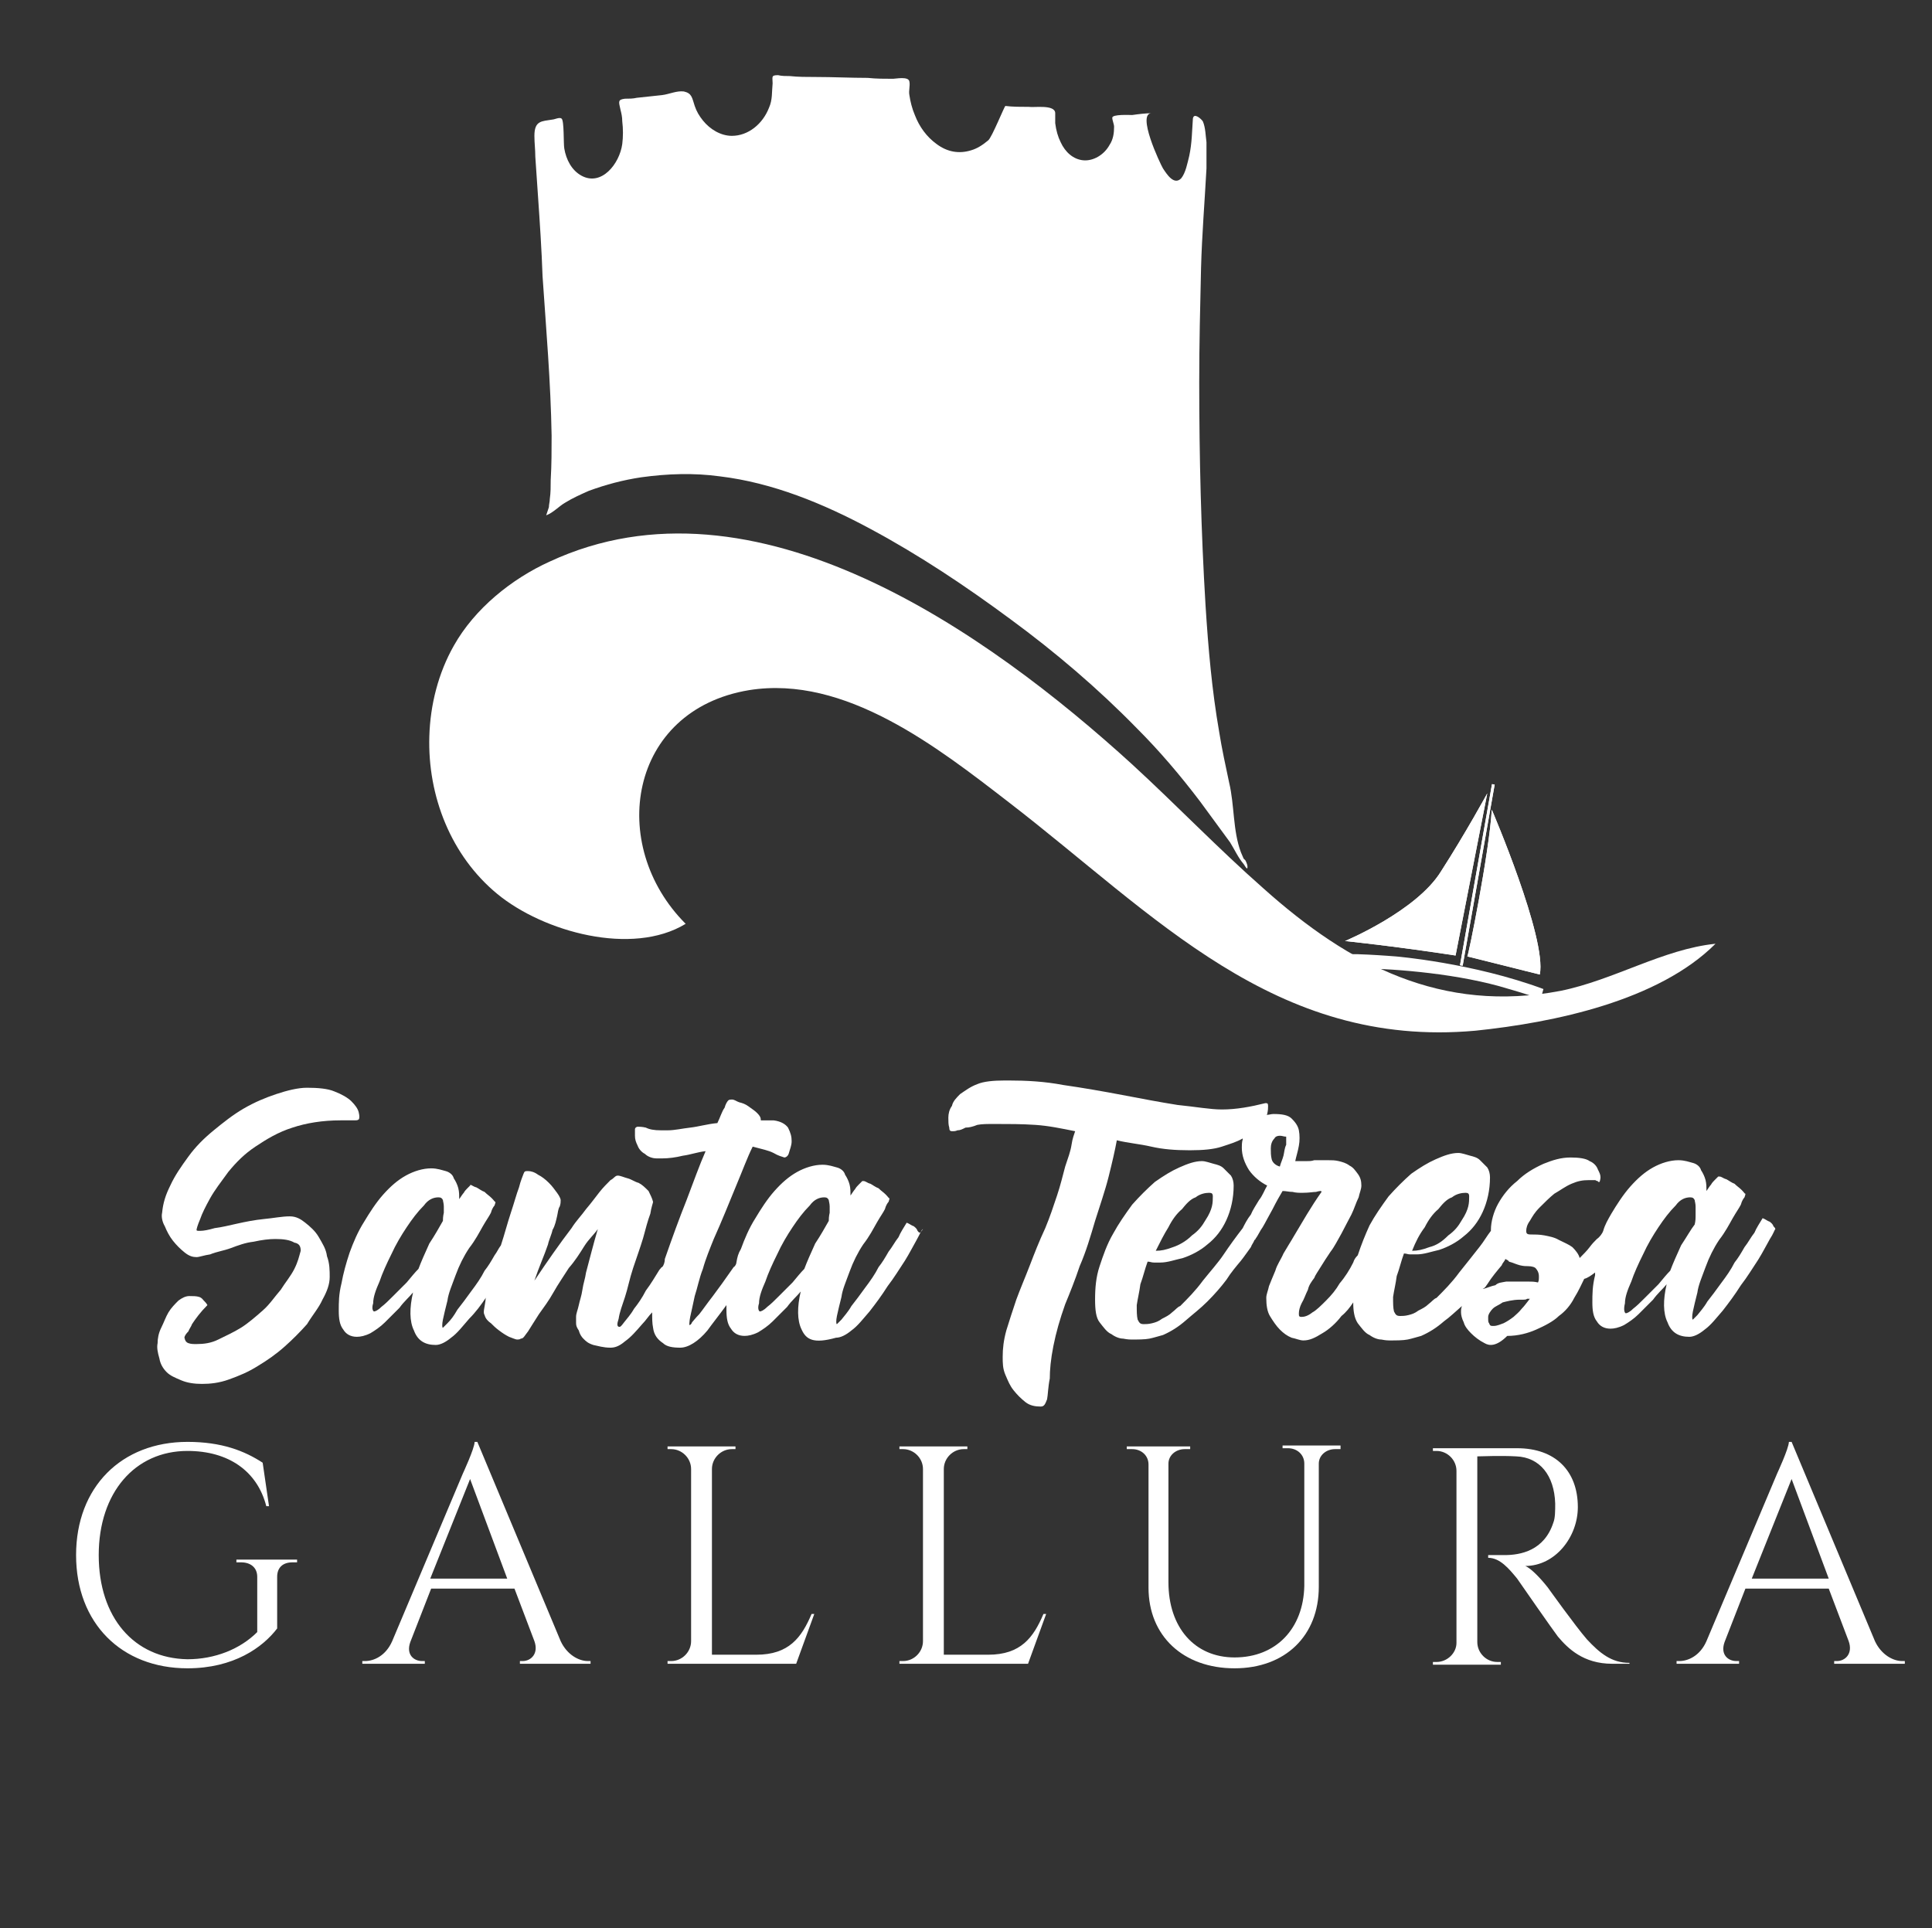 <?xml version="1.0" encoding="utf-8"?>
<!-- Generator: Adobe Illustrator 28.3.0, SVG Export Plug-In . SVG Version: 6.00 Build 0)  -->
<svg version="1.1" id="Livello_1" xmlns="http://www.w3.org/2000/svg" xmlns:xlink="http://www.w3.org/1999/xlink" x="0px" y="0px"
	 viewBox="0 0 213.3 212.9" style="enable-background:new 0 0 213.3 212.9;" xml:space="preserve">
<rect x="0" y="0" width="213.3" height="212.9" fill="#333333" stroke="none"/>
<style type="text/css">
	.st0{fill:#FFFFFF;}
</style>
<g id="Livello_1_00000035513597882688538820000014035715716717937045_">
	<g>
		<g>
			<path class="st0" d="M195.8,135.4c-0.1-0.3-0.3-0.4-0.4-0.5c-0.3-0.1-0.5-0.3-0.8-0.4c-0.3,0.5-0.7,1.1-0.9,1.6
				c-0.4,0.5-0.7,1.1-1.1,1.6c-0.4,0.7-0.7,1.2-1.1,1.7c-0.4,0.8-0.9,1.5-1.5,2.3c-0.5,0.7-1.1,1.5-1.5,2c-0.4,0.7-0.8,1.1-1.1,1.5
				c-0.4,0.4-0.5,0.5-0.5,0.5c-0.1,0-0.1-0.4,0-0.9s0.3-1.3,0.5-2.1c0.1-0.8,0.5-1.7,0.9-2.8s0.9-2.1,1.5-3c0.7-0.9,1.1-1.7,1.5-2.4
				s0.7-1.1,0.9-1.5c0.1-0.4,0.3-0.7,0.4-0.8c0.1-0.3,0.1-0.3,0.1-0.4c-0.1,0-0.1-0.1-0.4-0.4s-0.5-0.4-0.8-0.7
				c-0.3-0.1-0.7-0.4-0.9-0.5c-0.4-0.1-0.5-0.3-0.8-0.3h-0.1c-0.1,0.1-0.3,0.3-0.4,0.4s-0.3,0.3-0.4,0.5c-0.1,0.1-0.3,0.4-0.5,0.7
				c0-0.4,0-0.8-0.1-1.2s-0.3-0.8-0.5-1.1c-0.1-0.4-0.5-0.7-0.9-0.8s-0.9-0.3-1.6-0.3c-0.9,0-1.9,0.3-2.8,0.8s-1.7,1.2-2.5,2.1
				c-0.8,0.9-1.5,2-2.1,3c-0.4,0.7-0.7,1.2-0.9,1.9c-0.1,0.3-0.4,0.7-0.7,0.9c-0.3,0.3-0.5,0.5-0.8,0.9s-0.7,0.8-1.1,1.2
				c-0.1-0.4-0.4-0.8-0.8-1.2c-0.4-0.3-0.9-0.5-1.5-0.8c-0.5-0.3-1.1-0.4-1.6-0.5s-1.1-0.1-1.5-0.1s-0.5-0.1-0.5-0.4
				s0.1-0.7,0.4-1.1c0.3-0.5,0.5-0.9,1.1-1.5c0.5-0.5,1.1-1.1,1.6-1.5c0.7-0.4,1.2-0.8,1.9-1.1s1.2-0.4,1.9-0.4c0.4,0,0.5,0,0.7,0
				c0.1,0,0.1,0.1,0.3,0.1c0,0.1,0.1,0.1,0.1,0.1s0,0,0.1,0c0,0,0.1-0.3,0.1-0.5c0-0.3-0.1-0.5-0.3-0.9c-0.1-0.3-0.4-0.7-0.9-0.9
				c-0.4-0.3-1.2-0.4-2.1-0.4c-1.1,0-2,0.3-3,0.7c-1.1,0.5-2.1,1.1-2.9,1.9c-0.9,0.7-1.6,1.6-2.1,2.5s-0.8,2-0.8,2.9v0.1
				c-0.4,0.5-0.8,1.2-1.2,1.7c-0.7,0.9-1.5,1.9-2.3,2.9c-0.8,1.1-1.7,2-2.5,2.8c-0.3,0.1-0.5,0.4-0.9,0.7c-0.3,0.3-0.7,0.5-1.1,0.7
				c-0.4,0.3-0.7,0.4-1.1,0.5c-0.4,0.1-0.7,0.1-0.9,0.1c-0.4,0-0.5-0.1-0.7-0.5c-0.1-0.4-0.1-0.9-0.1-1.6c0.1-0.7,0.3-1.5,0.4-2.3
				c0.3-0.8,0.5-1.7,0.8-2.5c0.3,0,0.4,0.1,0.7,0.1c0.1,0,0.4,0,0.7,0c0.8,0,1.6-0.3,2.5-0.5c0.9-0.3,1.9-0.8,2.7-1.5
				c0.9-0.7,1.6-1.6,2.1-2.7c0.5-1.1,0.8-2.4,0.8-3.8c0-0.4-0.1-0.8-0.3-1.1c-0.3-0.3-0.5-0.5-0.8-0.8s-0.7-0.4-1.1-0.5
				c-0.4-0.1-0.9-0.3-1.3-0.3c-0.8,0-1.6,0.3-2.5,0.7s-1.7,0.9-2.7,1.6c-0.9,0.8-1.7,1.6-2.5,2.5c-0.8,1.1-1.5,2.1-2.1,3.2
				c-0.5,1.1-0.9,2.1-1.3,3.3c-0.3,0.3-0.4,0.5-0.5,0.8c-0.4,0.8-0.9,1.6-1.5,2.3c-0.4,0.7-0.9,1.3-1.5,1.9
				c-0.5,0.5-1.1,1.1-1.5,1.3c-0.5,0.4-0.9,0.5-1.2,0.5s-0.3-0.1-0.3-0.4s0.1-0.7,0.3-1.1c0.3-0.5,0.4-0.9,0.7-1.5
				c0.1-0.5,0.4-0.9,0.7-1.3c0.1-0.3,0.4-0.7,0.7-1.2s0.7-1.1,1.1-1.7c0.4-0.5,0.8-1.3,1.2-2c0.4-0.8,0.8-1.5,1.1-2.1
				s0.5-1.3,0.8-1.9c0.1-0.5,0.3-0.9,0.3-1.3c0-0.5-0.1-0.9-0.4-1.3c-0.3-0.4-0.5-0.7-0.9-0.9c-0.4-0.3-0.8-0.4-1.2-0.5
				s-0.8-0.1-1.2-0.1c-0.3,0-0.5,0-0.8,0s-0.4,0-0.7,0c-0.3,0.1-0.5,0.1-0.8,0.1c-0.4,0-0.8,0-1.3,0c0.1-0.5,0.3-1.1,0.4-1.7
				c0.1-0.5,0.1-1.2,0-1.7s-0.4-0.9-0.8-1.3c-0.4-0.4-1.1-0.5-2-0.5c-0.3,0-0.5,0.1-0.8,0.1c0.1,0,0.1-0.1,0.1-0.1
				c0.1-0.4,0.1-0.7,0.1-0.9c0-0.3-0.1-0.3-0.3-0.3c-1.6,0.4-3.2,0.7-4.8,0.7c-1.3,0-2.9-0.3-4.9-0.5c-1.9-0.3-4-0.7-6.1-1.1
				s-4.4-0.8-6.5-1.1c-2.1-0.4-4.1-0.5-6-0.5h-0.5c-1.2,0-2.3,0.1-3,0.4c-0.8,0.3-1.3,0.7-1.9,1.1c-0.4,0.4-0.8,0.8-0.9,1.3
				c-0.3,0.4-0.4,0.9-0.4,1.3s0,0.8,0.1,1.1c0,0.3,0.1,0.4,0.3,0.4h0.1c0.1,0,0.3,0,0.5-0.1c0.3,0,0.5-0.1,0.9-0.3
				c0.4,0,0.8-0.1,1.3-0.3c0.5-0.1,1.1-0.1,1.9-0.1c1.6,0,3,0,4.5,0.1s2.9,0.4,4.4,0.7c-0.1,0.3-0.3,0.8-0.4,1.5s-0.4,1.5-0.7,2.4
				c-0.3,1.1-0.5,2-0.9,3.2s-0.8,2.4-1.3,3.6c-0.7,1.5-1.2,2.8-1.7,4.1s-1.1,2.7-1.5,3.8c-0.4,1.2-0.8,2.4-1.1,3.4
				c-0.3,1.1-0.4,2-0.4,2.9c0,0.7,0,1.3,0.3,2s0.5,1.2,0.9,1.7s0.8,0.9,1.3,1.3c0.5,0.4,1.1,0.5,1.7,0.5c0.4,0,0.5-0.3,0.7-0.8
				c0.1-0.5,0.1-1.3,0.3-2.3c0-0.9,0.1-2.1,0.4-3.6s0.7-2.9,1.3-4.6c0.5-1.2,1.1-2.7,1.6-4.2c0.7-1.6,1.2-3.3,1.7-5
				c0.5-1.6,1.1-3.3,1.5-4.9c0.4-1.6,0.7-2.9,0.9-4c1.2,0.3,2.5,0.4,3.8,0.7c1.3,0.3,2.7,0.4,4.1,0.4h0.3c1.3,0,2.5-0.1,3.4-0.4
				s1.6-0.5,2.3-0.9c0,0.1,0,0.1,0,0.1c-0.1,0.3-0.1,0.7-0.1,0.9c0,0.9,0.3,1.7,0.8,2.5c0.5,0.7,1.2,1.3,2,1.7
				c-0.3,0.5-0.5,1.1-0.9,1.6c-0.3,0.5-0.7,1.1-0.9,1.6c-0.4,0.5-0.7,1.1-0.9,1.5c-0.7,0.9-1.5,2-2.1,2.9s-1.5,1.9-2.3,2.9
				c-0.8,1.1-1.7,2-2.5,2.8c-0.3,0.1-0.5,0.4-0.9,0.7c-0.3,0.3-0.7,0.5-1.1,0.7c-0.4,0.3-0.7,0.4-1.1,0.5s-0.7,0.1-0.9,0.1
				c-0.4,0-0.5-0.1-0.7-0.5c-0.1-0.4-0.1-0.9-0.1-1.6c0.1-0.7,0.3-1.5,0.4-2.3c0.3-0.8,0.5-1.7,0.8-2.5c0.3,0,0.4,0.1,0.7,0.1
				c0.1,0,0.4,0,0.7,0c0.8,0,1.6-0.3,2.5-0.5c0.9-0.3,1.9-0.8,2.7-1.5c0.9-0.7,1.6-1.6,2.1-2.7c0.5-1.1,0.8-2.4,0.8-3.8
				c0-0.4-0.1-0.8-0.3-1.1c-0.3-0.3-0.5-0.5-0.8-0.8s-0.7-0.4-1.1-0.5c-0.4-0.1-0.9-0.3-1.3-0.3c-0.8,0-1.6,0.3-2.5,0.7
				s-1.7,0.9-2.7,1.6c-0.9,0.8-1.7,1.6-2.5,2.5c-0.8,1.1-1.5,2.1-2.1,3.2c-0.7,1.2-1.1,2.4-1.5,3.6c-0.4,1.2-0.5,2.4-0.5,3.7
				c0,1.1,0.1,2,0.5,2.5s0.8,1.1,1.3,1.3c0.4,0.3,0.9,0.5,1.3,0.5c0.5,0.1,0.8,0.1,0.9,0.1c0.7,0,1.5,0,2-0.1s1.1-0.3,1.5-0.4
				c0.9-0.4,1.7-0.9,2.5-1.6c0.8-0.7,1.6-1.3,2.4-2.1c0.8-0.8,1.5-1.6,2.1-2.4c0.5-0.8,1.1-1.5,1.6-2.1c0.4-0.5,0.8-1.1,1.1-1.5
				c0.1-0.3,0.3-0.5,0.4-0.8c0.1,0,0.1-0.1,0.1-0.1c0.3-0.4,0.5-0.9,0.8-1.3c0.3-0.5,0.7-1.3,1.1-2c0.4-0.8,0.8-1.5,1.1-2
				c0.4,0,0.7,0.1,1.1,0.1c0.4,0.1,0.7,0.1,1.1,0.1c0.7,0,1.2-0.1,1.5-0.1c0.3-0.1,0.5-0.1,0.5-0.1c0.1,0,0.1,0.1,0.1,0.1
				c-1.2,1.7-2.1,3.3-3,4.8c-0.4,0.7-0.8,1.3-1.2,2c-0.3,0.7-0.7,1.2-0.9,1.9c-0.3,0.7-0.5,1.2-0.7,1.7c-0.1,0.5-0.3,0.9-0.3,1.3
				c0,0.8,0.1,1.5,0.4,2s0.7,1.1,1.1,1.5c0.4,0.4,0.8,0.7,1.3,0.9c0.5,0.1,0.9,0.3,1.3,0.3c0.7,0,1.3-0.3,2.1-0.8
				c0.7-0.4,1.5-1.1,2.1-1.9c0.5-0.4,0.9-0.9,1.3-1.5c0,0.9,0.1,1.7,0.5,2.3c0.4,0.5,0.8,1.1,1.3,1.3c0.4,0.3,0.9,0.5,1.3,0.5
				c0.5,0.1,0.8,0.1,0.9,0.1c0.7,0,1.5,0,2-0.1s1.1-0.3,1.5-0.4c0.9-0.4,1.7-0.9,2.5-1.6c0.7-0.5,1.3-1.1,2-1.7
				c-0.1,0.3-0.1,0.4-0.1,0.7s0.1,0.7,0.3,1.1c0.1,0.4,0.4,0.8,0.8,1.2c0.4,0.4,0.9,0.8,1.5,1.1c0.5,0.3,1.3,0.4,2.5-0.8
				c1.2,0,2.3-0.3,3.2-0.7s1.9-0.9,2.5-1.5c0.7-0.5,1.3-1.2,1.7-2c0.5-0.8,0.8-1.5,1.1-2.1c0.4-0.1,0.8-0.4,1.2-0.7
				c0,0.1,0,0.1,0,0.3c-0.3,1.2-0.3,2.1-0.3,3s0.1,1.6,0.5,2.1c0.3,0.5,0.8,0.8,1.5,0.8c0.4,0,0.9-0.1,1.5-0.4
				c0.5-0.3,1.1-0.7,1.6-1.2s1.1-1.1,1.6-1.6c0.5-0.7,1.1-1.2,1.5-1.7c-0.4,1.7-0.4,3.2,0.1,4.2c0.4,1.1,1.2,1.6,2.4,1.6
				c0.5,0,1.1-0.3,1.7-0.8c0.7-0.5,1.3-1.3,2-2.1c0.7-0.9,1.3-1.7,2-2.8c0.7-0.9,1.3-1.9,1.9-2.8c0.5-0.8,0.9-1.6,1.3-2.3
				c0.4-0.6,0.5-1,0.6-1.1C196,135.6,195.9,135.5,195.8,135.4z M157.3,135.5c0.4-0.8,0.9-1.5,1.5-2c0.4-0.5,0.9-1.1,1.5-1.3
				c0.5-0.4,1.1-0.5,1.5-0.5c0.3,0,0.4,0.1,0.4,0.4s0,0.7-0.1,1.1c-0.1,0.4-0.3,0.9-0.7,1.5c-0.4,0.7-0.8,1.2-1.5,1.7
				c-0.7,0.7-1.3,1.1-2.1,1.3c-0.8,0.3-1.3,0.4-1.9,0.4C156.3,137.1,156.7,136.3,157.3,135.5z M129,135.5c0.4-0.8,0.9-1.5,1.5-2
				c0.4-0.5,0.9-1.1,1.5-1.3c0.5-0.4,1.1-0.5,1.5-0.5c0.3,0,0.4,0.1,0.4,0.4s0,0.7-0.1,1.1c-0.1,0.4-0.3,0.9-0.7,1.5
				c-0.4,0.7-0.8,1.2-1.5,1.7c-0.7,0.7-1.5,1.1-2.1,1.3c-0.8,0.3-1.3,0.4-1.9,0.4C128.1,137.1,128.5,136.3,129,135.5z M142,126.4
				c-0.2,0.4-0.2,0.8-0.3,1.2c-0.1,0.4-0.3,0.8-0.4,1.2c-0.4-0.1-0.8-0.4-0.9-0.8c-0.1-0.4-0.1-0.8-0.1-1.2c0-0.4,0.1-0.8,0.4-1.1
				c0.1-0.2,0.3-0.3,0.6-0.3s0.4,0.1,0.7,0.1C142,125.7,142,126,142,126.4z M168,144.5c-0.3,0.4-0.7,0.7-0.9,0.9
				c-0.4,0.3-0.7,0.5-1.1,0.7c-0.3,0.1-0.7,0.3-1.1,0.3c-0.3,0-0.4,0-0.5-0.3c-0.1-0.1-0.1-0.3-0.1-0.4v-0.3c0-0.3,0.3-0.7,0.5-0.9
				c0.3-0.3,0.7-0.4,1.1-0.7c0.4-0.1,1.1-0.3,1.9-0.3c0.1,0,0.3,0,0.4,0c0.1,0,0.3,0,0.4-0.1h0.3C168.5,143.9,168.3,144.2,168,144.5
				z M169.9,141.1c0,0.1,0,0.3-0.1,0.5c-0.4-0.1-0.7-0.1-1.1-0.1c-0.3,0-0.7,0-1.1,0c-0.4,0-0.8,0-1.3,0c-0.5,0.1-0.9,0.1-1.2,0.4
				c-0.5,0.1-0.9,0.3-1.3,0.4h-0.1c0.3-0.1,0.4-0.4,0.5-0.5c0.5-0.8,1.1-1.5,1.6-2.1c0.1-0.3,0.3-0.4,0.4-0.7
				c0.1,0.1,0.3,0.1,0.4,0.3c0.4,0.1,0.8,0.3,1.2,0.4c0.4,0.1,0.7,0.1,0.9,0.1c0.4,0,0.8,0.1,0.9,0.3c0.1,0.1,0.3,0.4,0.3,0.8
				C169.9,140.8,169.9,141,169.9,141.1z M185.6,137.5c-0.5,1.1-0.9,2-1.2,2.8c-0.4,0.4-0.8,0.9-1.3,1.5c-0.5,0.5-0.9,0.9-1.5,1.5
				c-0.5,0.5-0.9,0.9-1.3,1.2c-0.4,0.4-0.7,0.5-0.8,0.5s-0.3-0.3-0.1-1.1c0-0.7,0.3-1.5,0.7-2.4c0.3-0.9,0.8-2,1.3-3
				c0.5-1.1,1.1-2.1,1.7-3c0.6-0.9,1.2-1.7,1.9-2.4c0.5-0.7,1.1-0.9,1.6-0.9c0.3,0,0.4,0.1,0.5,0.3c0,0.1,0.1,0.4,0.1,0.7
				s0,0.5,0,0.9s0,0.7-0.1,1.1C186.7,135.7,186.2,136.6,185.6,137.5z"/>
			<path class="st0" d="M196.1,135.6L196.1,135.6C196.1,135.7,196.1,135.7,196.1,135.6z"/>
		</g>
		<g>
			<path class="st0" d="M17.4,148.3c0-0.5,0.1-1.1,0.4-1.7s0.5-1.2,0.8-1.7s0.7-0.9,1.1-1.3c0.4-0.3,0.8-0.5,1.2-0.5s0.8,0,1.1,0.1
				s0.4,0.3,0.5,0.4c0.1,0.1,0.3,0.3,0.4,0.5c-0.8,0.8-1.3,1.5-1.7,2.1c-0.1,0.3-0.3,0.5-0.4,0.8c-0.4,0.4-0.5,0.7-0.4,0.8
				c0,0.1,0.1,0.4,0.4,0.5s0.5,0.1,0.9,0.1c0.8,0,1.6-0.1,2.4-0.5s1.7-0.8,2.5-1.3s1.6-1.2,2.4-1.9s1.3-1.5,2-2.3
				c0.5-0.8,1.1-1.5,1.5-2.3s0.5-1.3,0.7-2c0-0.4-0.1-0.8-0.7-0.9c-0.5-0.3-1.2-0.4-2.1-0.4c-0.7,0-1.5,0.1-2.4,0.3
				c-0.9,0.1-1.7,0.4-2.5,0.7s-1.6,0.4-2.3,0.7c-0.7,0.1-1.2,0.3-1.5,0.3c-0.4,0-0.8-0.1-1.3-0.5s-0.9-0.8-1.3-1.3s-0.7-1.1-0.9-1.6
				c-0.3-0.5-0.4-1.1-0.3-1.5c0.1-1.1,0.4-2,0.9-3c0.5-1.1,1.2-2.1,2-3.2c0.8-1.1,1.7-2,2.8-2.9c1.1-0.9,2.1-1.7,3.3-2.4
				c1.2-0.7,2.4-1.2,3.6-1.6s2.4-0.7,3.4-0.7c1.2,0,2.3,0.1,3,0.4c0.8,0.3,1.5,0.7,1.9,1.1s0.7,0.8,0.8,1.2c0.1,0.4,0.1,0.7,0,0.8
				c-0.1,0.1-0.3,0.1-0.4,0.1s-0.4,0-0.7,0s-0.5,0-0.9,0c-2,0-3.8,0.3-5.3,0.8c-1.6,0.5-2.9,1.3-4.1,2.1c-1.2,0.8-2.1,1.7-3,2.8
				c-0.8,1.1-1.5,2-2,2.9s-0.9,1.7-1.1,2.3c-0.3,0.7-0.4,1.1-0.4,1.2c0,0.1,0.1,0.1,0.4,0.1c0.4,0,0.9-0.1,1.6-0.3
				c0.8-0.1,1.6-0.3,2.5-0.5s1.9-0.4,2.9-0.5c1.1-0.1,2-0.3,2.9-0.3c0.7,0,1.2,0.3,1.7,0.7s1.1,0.9,1.5,1.6c0.4,0.7,0.8,1.3,0.9,2.1
				c0.3,0.8,0.3,1.6,0.3,2.3c0,0.8-0.3,1.6-0.8,2.5c-0.4,0.9-1.1,1.7-1.7,2.7c-0.8,0.9-1.6,1.7-2.5,2.5c-0.9,0.8-1.9,1.5-2.9,2.1
				c-1.1,0.7-2.1,1.1-3.2,1.5s-2.1,0.5-3,0.5c-0.8,0-1.6-0.1-2.3-0.4c-0.7-0.3-1.2-0.5-1.6-0.9s-0.7-0.9-0.8-1.5
				C17.4,149.3,17.3,148.8,17.4,148.3z"/>
			<path class="st0" d="M101.3,135.9c-0.1-0.3-0.3-0.4-0.4-0.5c-0.3-0.1-0.5-0.3-0.8-0.4c-0.3,0.5-0.7,1.1-0.9,1.6
				c-0.4,0.5-0.7,1.1-1.1,1.6c-0.4,0.7-0.7,1.2-1.1,1.7c-0.4,0.8-0.9,1.5-1.5,2.3c-0.5,0.7-1.1,1.5-1.5,2c-0.4,0.7-0.8,1.1-1.1,1.5
				c-0.4,0.4-0.5,0.5-0.5,0.5c-0.1,0-0.1-0.4,0-0.9s0.3-1.3,0.5-2.1c0.1-0.8,0.5-1.7,0.9-2.8s0.9-2.1,1.5-3c0.7-0.9,1.1-1.7,1.5-2.4
				s0.7-1.1,0.9-1.5c0.1-0.4,0.3-0.7,0.4-0.8c0.1-0.3,0.1-0.3,0.1-0.4c-0.1,0-0.1-0.1-0.4-0.4c-0.3-0.3-0.5-0.4-0.8-0.7
				c-0.3-0.1-0.7-0.4-0.9-0.5c-0.4-0.1-0.5-0.3-0.8-0.3h-0.1c-0.1,0.1-0.3,0.3-0.4,0.4c-0.1,0.1-0.3,0.3-0.4,0.5
				c-0.1,0.1-0.3,0.4-0.5,0.7c0-0.4,0-0.8-0.1-1.2s-0.3-0.8-0.5-1.1c-0.1-0.4-0.5-0.7-0.9-0.8s-0.9-0.3-1.6-0.3
				c-0.9,0-1.9,0.3-2.8,0.8s-1.7,1.2-2.5,2.1c-0.8,0.9-1.5,2-2.1,3c-0.7,1.1-1.2,2.3-1.6,3.4c-0.3,0.5-0.4,0.9-0.5,1.5
				c0,0.1-0.1,0.4-0.3,0.5c-0.9,1.3-1.7,2.4-2.3,3.2c-0.7,0.9-1.1,1.5-1.5,2c-0.4,0.4-0.7,0.8-0.8,0.9c-0.1,0.3-0.3,0.3-0.3,0.3
				s0-0.4,0.1-0.9s0.3-1.3,0.5-2.3c0.3-0.9,0.5-2,0.9-3c0.3-1.1,0.8-2.3,1.2-3.3c0.9-2,1.7-4,2.4-5.7c0.8-1.9,1.3-3.3,1.9-4.5
				c1.1,0.3,1.7,0.4,2.3,0.7c0.5,0.3,0.9,0.4,1.2,0.5c0.1,0,0.4-0.1,0.5-0.5s0.3-0.8,0.3-1.3s-0.1-0.9-0.4-1.5
				c-0.3-0.4-0.8-0.7-1.6-0.8c-0.3,0-0.4,0-0.7,0c-0.3,0-0.4,0-0.7,0c0-0.3-0.1-0.5-0.4-0.8s-0.5-0.4-0.9-0.7
				c-0.4-0.3-0.7-0.4-1.1-0.5c-0.3-0.1-0.5-0.3-0.8-0.3c-0.1,0-0.3,0-0.4,0.1s-0.3,0.4-0.4,0.8c-0.3,0.4-0.5,1.1-0.8,1.7
				c-1.1,0.1-2.1,0.4-3,0.5s-1.7,0.3-2.5,0.3c-0.1,0-0.3,0-0.4,0c0,0-0.1,0-0.3,0c-0.8,0-1.3-0.1-1.7-0.3c-0.4-0.1-0.8-0.1-0.9-0.1
				s-0.3,0.1-0.3,0.3c0,0.1,0,0.4,0,0.7c0,0.4,0.1,0.7,0.3,1.1c0.1,0.3,0.4,0.7,0.8,0.9c0.3,0.3,0.8,0.5,1.3,0.5c0.1,0,0.1,0,0.3,0
				c0.1,0,0.1,0,0.3,0c0.7,0,1.5-0.1,2.3-0.3c0.8-0.1,1.6-0.4,2.5-0.5c-0.7,1.6-1.3,3.3-2.1,5.4c-0.8,2-1.6,4.2-2.4,6.5
				c0,0.3-0.1,0.7-0.3,0.9c-0.1,0-0.1,0.1-0.3,0.3c-0.5,0.8-0.9,1.5-1.5,2.3c-0.4,0.8-0.9,1.5-1.3,2c-0.4,0.7-0.8,1.1-1.1,1.5
				c-0.3,0.4-0.4,0.5-0.5,0.5c-0.3,0-0.3-0.3-0.1-0.9c0.1-0.7,0.4-1.5,0.7-2.4c0.3-0.9,0.5-2,0.9-3.2s0.8-2.3,1.1-3.3
				c0.3-1.1,0.5-1.9,0.8-2.7c0.1-0.7,0.3-1.2,0.3-1.3c-0.1-0.4-0.3-0.8-0.5-1.2c-0.4-0.4-0.7-0.7-1.1-0.9c-0.4-0.1-0.8-0.4-1.2-0.5
				c-0.4-0.1-0.8-0.3-1.1-0.3c-0.3,0-0.4,0.3-0.8,0.5c-0.4,0.4-0.8,0.8-1.2,1.3s-0.9,1.2-1.5,1.9c-0.5,0.7-1.1,1.3-1.6,2.1
				c-1.3,1.7-2.7,3.7-4.1,5.8c0.5-1.5,1.1-2.8,1.5-4c0.1-0.5,0.4-1.1,0.5-1.6c0.3-0.5,0.4-1.1,0.5-1.5s0.1-0.8,0.3-1.1
				c0.1-0.3,0.1-0.5,0.1-0.7c0-0.1-0.1-0.4-0.4-0.8c-0.3-0.4-0.5-0.7-0.9-1.1c-0.4-0.4-0.8-0.7-1.2-0.9c-0.4-0.3-0.8-0.4-1.1-0.4
				s-0.4,0-0.5,0.3s-0.3,0.7-0.5,1.5c-0.3,0.8-0.5,1.6-0.9,2.8s-0.7,2.4-1.1,3.6c-0.3,0.4-0.4,0.7-0.7,1.1c-0.4,0.7-0.7,1.2-1.1,1.7
				c-0.4,0.8-0.9,1.5-1.5,2.3c-0.5,0.7-1.1,1.5-1.5,2c-0.4,0.7-0.7,1.1-1.1,1.5c-0.4,0.4-0.5,0.5-0.5,0.5c-0.1,0-0.1-0.4,0-0.9
				s0.3-1.3,0.5-2.1c0.1-0.8,0.5-1.7,0.9-2.8s0.9-2.1,1.5-3c0.7-0.9,1.1-1.7,1.5-2.4s0.7-1.1,0.9-1.5c0.1-0.4,0.3-0.7,0.4-0.8
				c0.1-0.3,0.1-0.3,0.1-0.4c-0.1,0-0.1-0.1-0.4-0.4c-0.3-0.3-0.5-0.4-0.8-0.7c-0.3-0.1-0.7-0.4-0.9-0.5c-0.4-0.1-0.5-0.3-0.8-0.3
				H52c-0.1,0.1-0.3,0.3-0.4,0.4c-0.1,0.1-0.3,0.3-0.4,0.5c-0.1,0.1-0.3,0.4-0.5,0.7c0-0.4,0-0.8-0.1-1.2s-0.3-0.8-0.5-1.1
				c-0.1-0.4-0.5-0.7-0.9-0.8s-0.9-0.3-1.6-0.3c-0.9,0-1.9,0.3-2.8,0.8c-0.9,0.5-1.7,1.2-2.5,2.1c-0.8,0.9-1.5,2-2.1,3
				c-0.7,1.1-1.2,2.3-1.6,3.4c-0.4,1.2-0.7,2.3-0.9,3.4c-0.3,1.2-0.3,2.1-0.3,3s0.1,1.6,0.5,2.1c0.3,0.5,0.8,0.8,1.5,0.8
				c0.4,0,0.9-0.1,1.5-0.4c0.5-0.3,1.1-0.7,1.6-1.2s1.1-1.1,1.6-1.6c0.5-0.7,1.1-1.2,1.5-1.7c-0.4,1.7-0.4,3.2,0.1,4.2
				c0.4,1.1,1.2,1.6,2.4,1.6c0.5,0,1.1-0.3,1.7-0.8c0.7-0.5,1.3-1.3,2-2.1c0.7-0.7,1.3-1.5,1.9-2.4c-0.1,0.1-0.1,0.3-0.1,0.4
				c-0.1,0.8-0.3,1.3-0.1,1.6c0.1,0.4,0.4,0.7,0.7,0.9c0.3,0.3,0.5,0.5,0.9,0.8s0.7,0.5,1.1,0.7c0.3,0.1,0.7,0.3,0.9,0.3
				c0.1,0,0.3,0,0.4-0.1c0.3,0,0.4-0.3,0.8-0.8c0.3-0.5,0.7-1.1,1.2-1.9c0.5-0.7,1.1-1.5,1.6-2.4s1.2-1.9,1.7-2.7
				c0.7-0.8,1.2-1.6,1.7-2.4c0.5-0.8,1.1-1.3,1.5-1.9c-0.5,1.7-0.9,3.3-1.3,4.8c-0.1,0.7-0.3,1.2-0.4,1.9s-0.3,1.2-0.4,1.7
				s-0.3,0.9-0.3,1.3c0,0.3,0,0.5,0,0.7c0,0.3,0.1,0.5,0.3,0.8c0.1,0.4,0.3,0.7,0.5,0.9c0.3,0.3,0.5,0.5,1.1,0.7
				c0.5,0.1,1.1,0.3,1.9,0.3c0.4,0,0.9-0.1,1.6-0.7c0.7-0.5,1.2-1.1,1.9-1.9c0.4-0.4,0.7-0.9,1.1-1.3c0,0.7,0,1.2,0.1,1.7
				c0.1,0.8,0.5,1.3,1.1,1.7c0.4,0.4,1.1,0.5,1.9,0.5c0.9,0,2-0.7,3-1.9c0.5-0.7,1.3-1.7,2.1-2.8c0,0.3,0,0.4,0,0.5
				c0,0.9,0.1,1.6,0.5,2.1c0.3,0.5,0.8,0.8,1.5,0.8c0.4,0,0.9-0.1,1.5-0.4c0.5-0.3,1.1-0.7,1.6-1.2s1.1-1.1,1.6-1.6
				c0.5-0.7,1.1-1.2,1.5-1.7c-0.4,1.7-0.4,3.2,0.1,4.2c0.5,1.1,1.3,1.6,3.8,0.9c0.5,0,1.1-0.3,1.7-0.8c0.7-0.5,1.3-1.3,2-2.1
				c0.7-0.9,1.3-1.7,2-2.8c0.7-0.9,1.3-1.9,1.9-2.8c0.5-0.8,0.9-1.6,1.3-2.3s0.5-1.1,0.7-1.2C101.5,136.3,101.5,136.1,101.3,135.9z
				 M49,133.9c-0.1,0.4-0.1,0.8-0.1,0.9c-0.4,0.7-0.9,1.6-1.5,2.5c-0.5,1.1-0.9,2-1.2,2.8c-0.4,0.4-0.8,0.9-1.3,1.5
				c-0.5,0.5-0.9,0.9-1.5,1.5c-0.5,0.5-0.9,0.9-1.3,1.2c-0.4,0.4-0.7,0.5-0.8,0.5s-0.3-0.3-0.1-0.9c0-0.7,0.3-1.5,0.7-2.4
				c0.3-0.9,0.8-2,1.3-3c0.5-1.1,1.1-2.1,1.7-3s1.2-1.7,1.9-2.4c0.5-0.7,1.1-0.9,1.6-0.9c0.3,0,0.4,0.1,0.5,0.3
				c0,0.1,0.1,0.4,0.1,0.7S49,133.5,49,133.9z M91.6,133.9c-0.1,0.4-0.1,0.8-0.1,0.9c-0.4,0.7-0.9,1.6-1.5,2.5
				c-0.5,1.1-0.9,2-1.2,2.8c-0.4,0.4-0.8,0.9-1.3,1.5c-0.5,0.5-0.9,0.9-1.5,1.5c-0.5,0.5-0.9,0.9-1.3,1.2c-0.4,0.4-0.7,0.5-0.8,0.5
				s-0.3-0.3-0.1-0.9c0-0.7,0.3-1.5,0.7-2.4c0.3-0.9,0.8-2,1.3-3c0.5-1.1,1.1-2.1,1.7-3s1.2-1.7,1.9-2.4c0.5-0.7,1.1-0.9,1.6-0.9
				c0.3,0,0.4,0.1,0.5,0.3c0,0.1,0.1,0.4,0.1,0.7S91.6,133.5,91.6,133.9z"/>
		</g>
	</g>
	<g>
		<path class="st0" d="M32.8,172.5h-0.5c-1.1,0-1.7,0.6-1.7,1.6v5.7c-1.6,2.1-4.8,4.4-9.9,4.4c-7.3,0-12.3-5-12.3-12.5
			s5-12.5,12.3-12.5c3.8,0,6.3,1,8.3,2.3l0.7,4.8h-0.3c-1-3.9-4.2-6.1-8.7-6.1c-5.8,0-9.8,4.6-9.8,11.5s3.9,11.4,9.8,11.5
			c3,0,5.8-1.1,7.7-3v-6.1c0-1-0.7-1.6-1.8-1.6h-0.5v-0.3h6.7C32.8,172.2,32.8,172.5,32.8,172.5z"/>
		<path class="st0" d="M87.9,183.7H73.7v-0.3h0.4c1.2,0,2.2-1,2.2-2.2v-19c0-1.2-1-2.2-2.2-2.2h-0.4v-0.3h7.5v0.3h-0.4
			c-1.2,0-2.2,1-2.2,2.2v20.5h4.9c3.6,0,5-1.9,6.1-4.5h0.3L87.9,183.7z"/>
		<path class="st0" d="M113.5,183.7H99.3v-0.3h0.4c1.2,0,2.2-1,2.2-2.2v-19c0-1.2-1-2.2-2.2-2.2h-0.4v-0.3h7.5v0.3h-0.4
			c-1.2,0-2.2,1-2.2,2.2v20.5h4.9c3.6,0,5-1.9,6.1-4.5h0.3L113.5,183.7z"/>
		<path class="st0" d="M148,160h-0.6c-1,0-1.8,0.7-1.8,1.6v13.6c0,5.4-3.7,9-9.3,9c-5.7,0-9.5-3.6-9.5-8.9v-13.6
			c0-1-0.8-1.7-1.8-1.7h-0.6v-0.3h7v0.3h-0.6c-1,0-1.8,0.7-1.8,1.6v13.1c0,5,2.9,8.3,7.3,8.3c4.6,0,7.6-3.2,7.7-7.9v-13.5
			c0-1-0.8-1.7-1.8-1.7h-0.6v-0.3h6.4L148,160L148,160z"/>
		<path class="st0" d="M179.9,183.7H178c-3.2,0-4.9-1.7-6-3c-0.4-0.5-4.3-6.1-4.5-6.4c-0.9-1.1-1.9-2.3-3.2-2.3v-0.3
			c0,0,0.8,0,1.8,0c1.8,0,4.4-0.5,5.4-3.6c0.2-0.5,0.2-1.3,0.2-2.1c-0.1-3.1-1.7-5.1-4.3-5.2c-1.8-0.1-3.8,0-4.3,0v20.5
			c0,1.2,1,2.2,2.2,2.2h0.4v0.3h-7.5v-0.3h0.4c1.2,0,2.2-1,2.2-2.1v-19c0-1.2-1-2.2-2.2-2.2h-0.4v-0.3h9.3c4.2,0,6.7,2.5,6.7,6.5
			c0,3.3-2.5,6.5-5.8,6.5c0.7,0.3,1.8,1.5,2.5,2.4c0,0,3,4.2,4.3,5.7c1.4,1.5,2.7,2.6,4.7,2.6L179.9,183.7L179.9,183.7z"/>
		<path class="st0" d="M210,183.4c-1,0-2.3-0.7-3-2.2l-9.2-22h-0.3c0,0.7-1.3,3.5-1.3,3.5l-7.8,18.5c-0.7,1.6-2,2.2-3,2.2h-0.3v0.3
			h6.9v-0.3h-0.3c-0.9,0-1.8-0.7-1.3-2.1l2.3-5.9h9.2l2.2,5.8c0.5,1.4-0.4,2.2-1.3,2.2h-0.3v0.3h7.7h0.1l0,0v-0.3H210z M193.4,174.3
			l4.4-11l4.1,11H193.4z"/>
		<path class="st0" d="M64.9,183.4c-1,0-2.3-0.7-3-2.2l-9.2-22h-0.3c0,0.7-1.3,3.5-1.3,3.5l-7.8,18.5c-0.7,1.6-2,2.2-3,2.2H40v0.3
			h6.9v-0.3h-0.3c-0.9,0-1.8-0.7-1.3-2.1l2.3-5.9h9.2l2.2,5.8c0.5,1.4-0.4,2.2-1.3,2.2h-0.3v0.3h7.8v-0.3H64.9z M47.5,174.3l4.4-11
			l4.1,11H47.5z"/>
	</g>
</g>
<g id="Livello_4">
	<g>
		<g>
			<path class="st0" d="M164.2,87.6l-3.5,17.9c0,0-5.7-0.9-12.2-1.6c0,0,7.9-3.3,10.6-7.7C161.8,92,164.2,87.6,164.2,87.6z"/>
			<path class="st0" d="M164.7,89.4c0,0,6.1,14.2,5.3,18.2l-8-2C162.1,105.6,164.4,94.3,164.7,89.4z"/>
			
				<rect x="153" y="96.6" transform="matrix(0.174 -0.985 0.985 0.174 39.416 240.469)" class="st0" width="20.3" height="0.3"/>
		</g>
		<g>
			<path class="st0" d="M164.2,87.6l-3.5,17.9c0,0-5.7-0.9-12.2-1.6c0,0,7.9-3.3,10.6-7.7C161.8,92,164.2,87.6,164.2,87.6z"/>
			<path class="st0" d="M164.7,89.4c0,0,6.1,14.2,5.3,18.2l-8-2C162.1,105.6,164.4,94.3,164.7,89.4z"/>
			
				<rect x="153" y="96.6" transform="matrix(0.174 -0.985 0.985 0.174 39.416 240.469)" class="st0" width="20.3" height="0.3"/>
			<g>
				<path class="st0" d="M154.1,105.6c0,0-6.1-0.5-6.1-0.1c0,0.3,0.1,0.8,0.2,1.3c0.3,0,0.6,0,0.9,0l0,0c0.1-0.3,0.4-0.6,0.7-0.5
					s0.5,0.3,0.5,0.6c4,0.1,10.8,0.6,16.3,2.3c1.4,0.4,2.6,0.8,3.5,1.1l0.3-1.1C162.6,106.3,154.1,105.6,154.1,105.6z"/>
			</g>
		</g>
	</g>
</g>
<g id="Livello_3">
	<path class="st0" d="M189.4,104.2c-5.8,0.6-11.2,4-17.1,5.2c-13.1,2.5-23.3-2.8-32.8-11.3c-5-4.4-9.6-9.2-14.5-13.7
		C109.1,69.9,83.3,51.5,60.7,62c-4.2,1.9-8.3,5.2-10.6,9.3c-1.7,3-2.6,6.5-2.7,10c-0.2,6.6,2.4,13.2,7.5,17.4
		c5.1,4.2,14.9,6.9,20.8,3.3c-8.7-8.7-6.3-23.6,7-25.8c10.6-1.7,20.8,6.3,28.7,12.4c16.1,12.4,29.3,27.2,51.5,25.2
		C171.6,112.9,183.1,110.5,189.4,104.2z"/>
</g>
<g id="Livello_2_00000147922494246738080110000015300398200942798011_">
	<path class="st0" d="M137.3,94.8c-0.1-0.2-0.2-0.5-0.3-0.7c-0.9-2.4-0.7-5.2-1.3-7.7c-0.4-1.9-0.8-3.7-1.1-5.6
		c-0.8-4.6-1.2-9.2-1.5-13.9c-0.5-8.2-0.7-16.5-0.7-24.7c0-4.2,0.1-8.4,0.2-12.6c0.1-3.7,0.4-7.3,0.6-11c0-1,0-1.9,0-2.9
		c-0.1-0.7-0.1-1.6-0.4-2.3c-0.2-0.3-1-1-1.1-0.3c-0.1,1.4-0.1,2.7-0.4,4.1c-0.2,0.8-0.4,1.9-0.9,2.5c-0.8,0.8-1.6-0.5-2-1.1
		c-0.3-0.5-3-6.2-1.2-6.1c-0.7,0-1.5,0.1-2.2,0.2c-0.3,0-2.2-0.1-2.2,0.3c0,0.3,0.2,0.7,0.2,1c0,0.7-0.1,1.4-0.5,2
		c-0.6,1.1-1.8,1.8-2.9,1.7c-1.1-0.1-2-0.9-2.5-2c-0.3-0.6-0.5-1.3-0.6-2.1c0-0.4,0-0.7,0-1.1c0-1-2.4-0.6-2.9-0.7
		c-0.9,0-1.8,0-2.6-0.1c-0.1,0-1.5,3.5-1.9,3.8c-0.6,0.5-1.2,0.9-1.9,1.1c-1.3,0.4-2.6,0.2-3.8-0.7c-1.1-0.8-1.9-1.9-2.4-3.2
		c-0.3-0.7-0.5-1.5-0.6-2.2c-0.1-0.5,0.1-1,0-1.5c-0.1-0.6-1.5-0.3-1.8-0.3c-0.9,0-1.9,0-2.8-0.1c-1.9,0-3.8-0.1-5.8-0.1
		c-0.9,0-1.9,0-2.8-0.1c-0.4,0-0.9,0-1.3-0.1c-0.8,0-0.6,0.2-0.6,0.9c-0.1,1,0,1.8-0.4,2.7c-0.7,1.8-2.3,3.1-4.1,3.1
		c-1.2,0-2.4-0.7-3.2-1.7c-0.4-0.5-0.7-1-0.9-1.6c-0.3-0.9-0.3-1.4-1.2-1.6c-0.8-0.1-1.6,0.3-2.4,0.4c-0.9,0.1-1.9,0.2-2.8,0.3
		c-0.4,0.1-0.9,0.1-1.3,0.1c-0.8,0.1-0.7,0.3-0.5,1.2c0.1,0.4,0.2,0.8,0.2,1.3c0.1,0.8,0.1,1.7,0,2.5c-0.3,2.2-2.3,4.7-4.5,3.5
		c-1.1-0.6-1.7-1.8-1.9-3c-0.1-0.5,0-3.1-0.3-3.3c-0.2-0.2-0.8,0.1-1,0.1c-1.2,0.2-2,0.1-2,1.8c0,0.8,0.1,1.5,0.1,2.3
		c0.1,1.5,0.2,2.9,0.3,4.4c0.2,2.9,0.4,5.9,0.5,8.8c0.4,5.9,0.9,11.7,1,17.6c0,1.6,0,3.2-0.1,4.9c0,0.7,0,1.4-0.1,2.1
		c0,0.3-0.1,0.6-0.1,0.9c-0.1,0.3-0.2,0.6-0.3,0.9c0.8-0.3,1.4-1,2.1-1.4c0.8-0.5,1.7-0.9,2.6-1.3c1.9-0.7,3.8-1.2,5.8-1.5
		c2.9-0.4,5.8-0.5,8.7-0.1c5.8,0.7,11.4,3,16.6,5.8c5.4,2.9,10.5,6.3,15.5,10c4.9,3.6,9.6,7.6,13.9,12c2.5,2.5,4.8,5.2,7,8.1
		c1.1,1.5,2.2,3,3.3,4.5c0.5,0.8,0.9,1.7,1.5,2.4c0.1,0.1,0.2,0.4,0.4,0.5c0.1-0.3-0.1-0.7-0.2-0.9
		C137.4,94.9,137.4,94.9,137.3,94.8z"/>
</g>
</svg>
